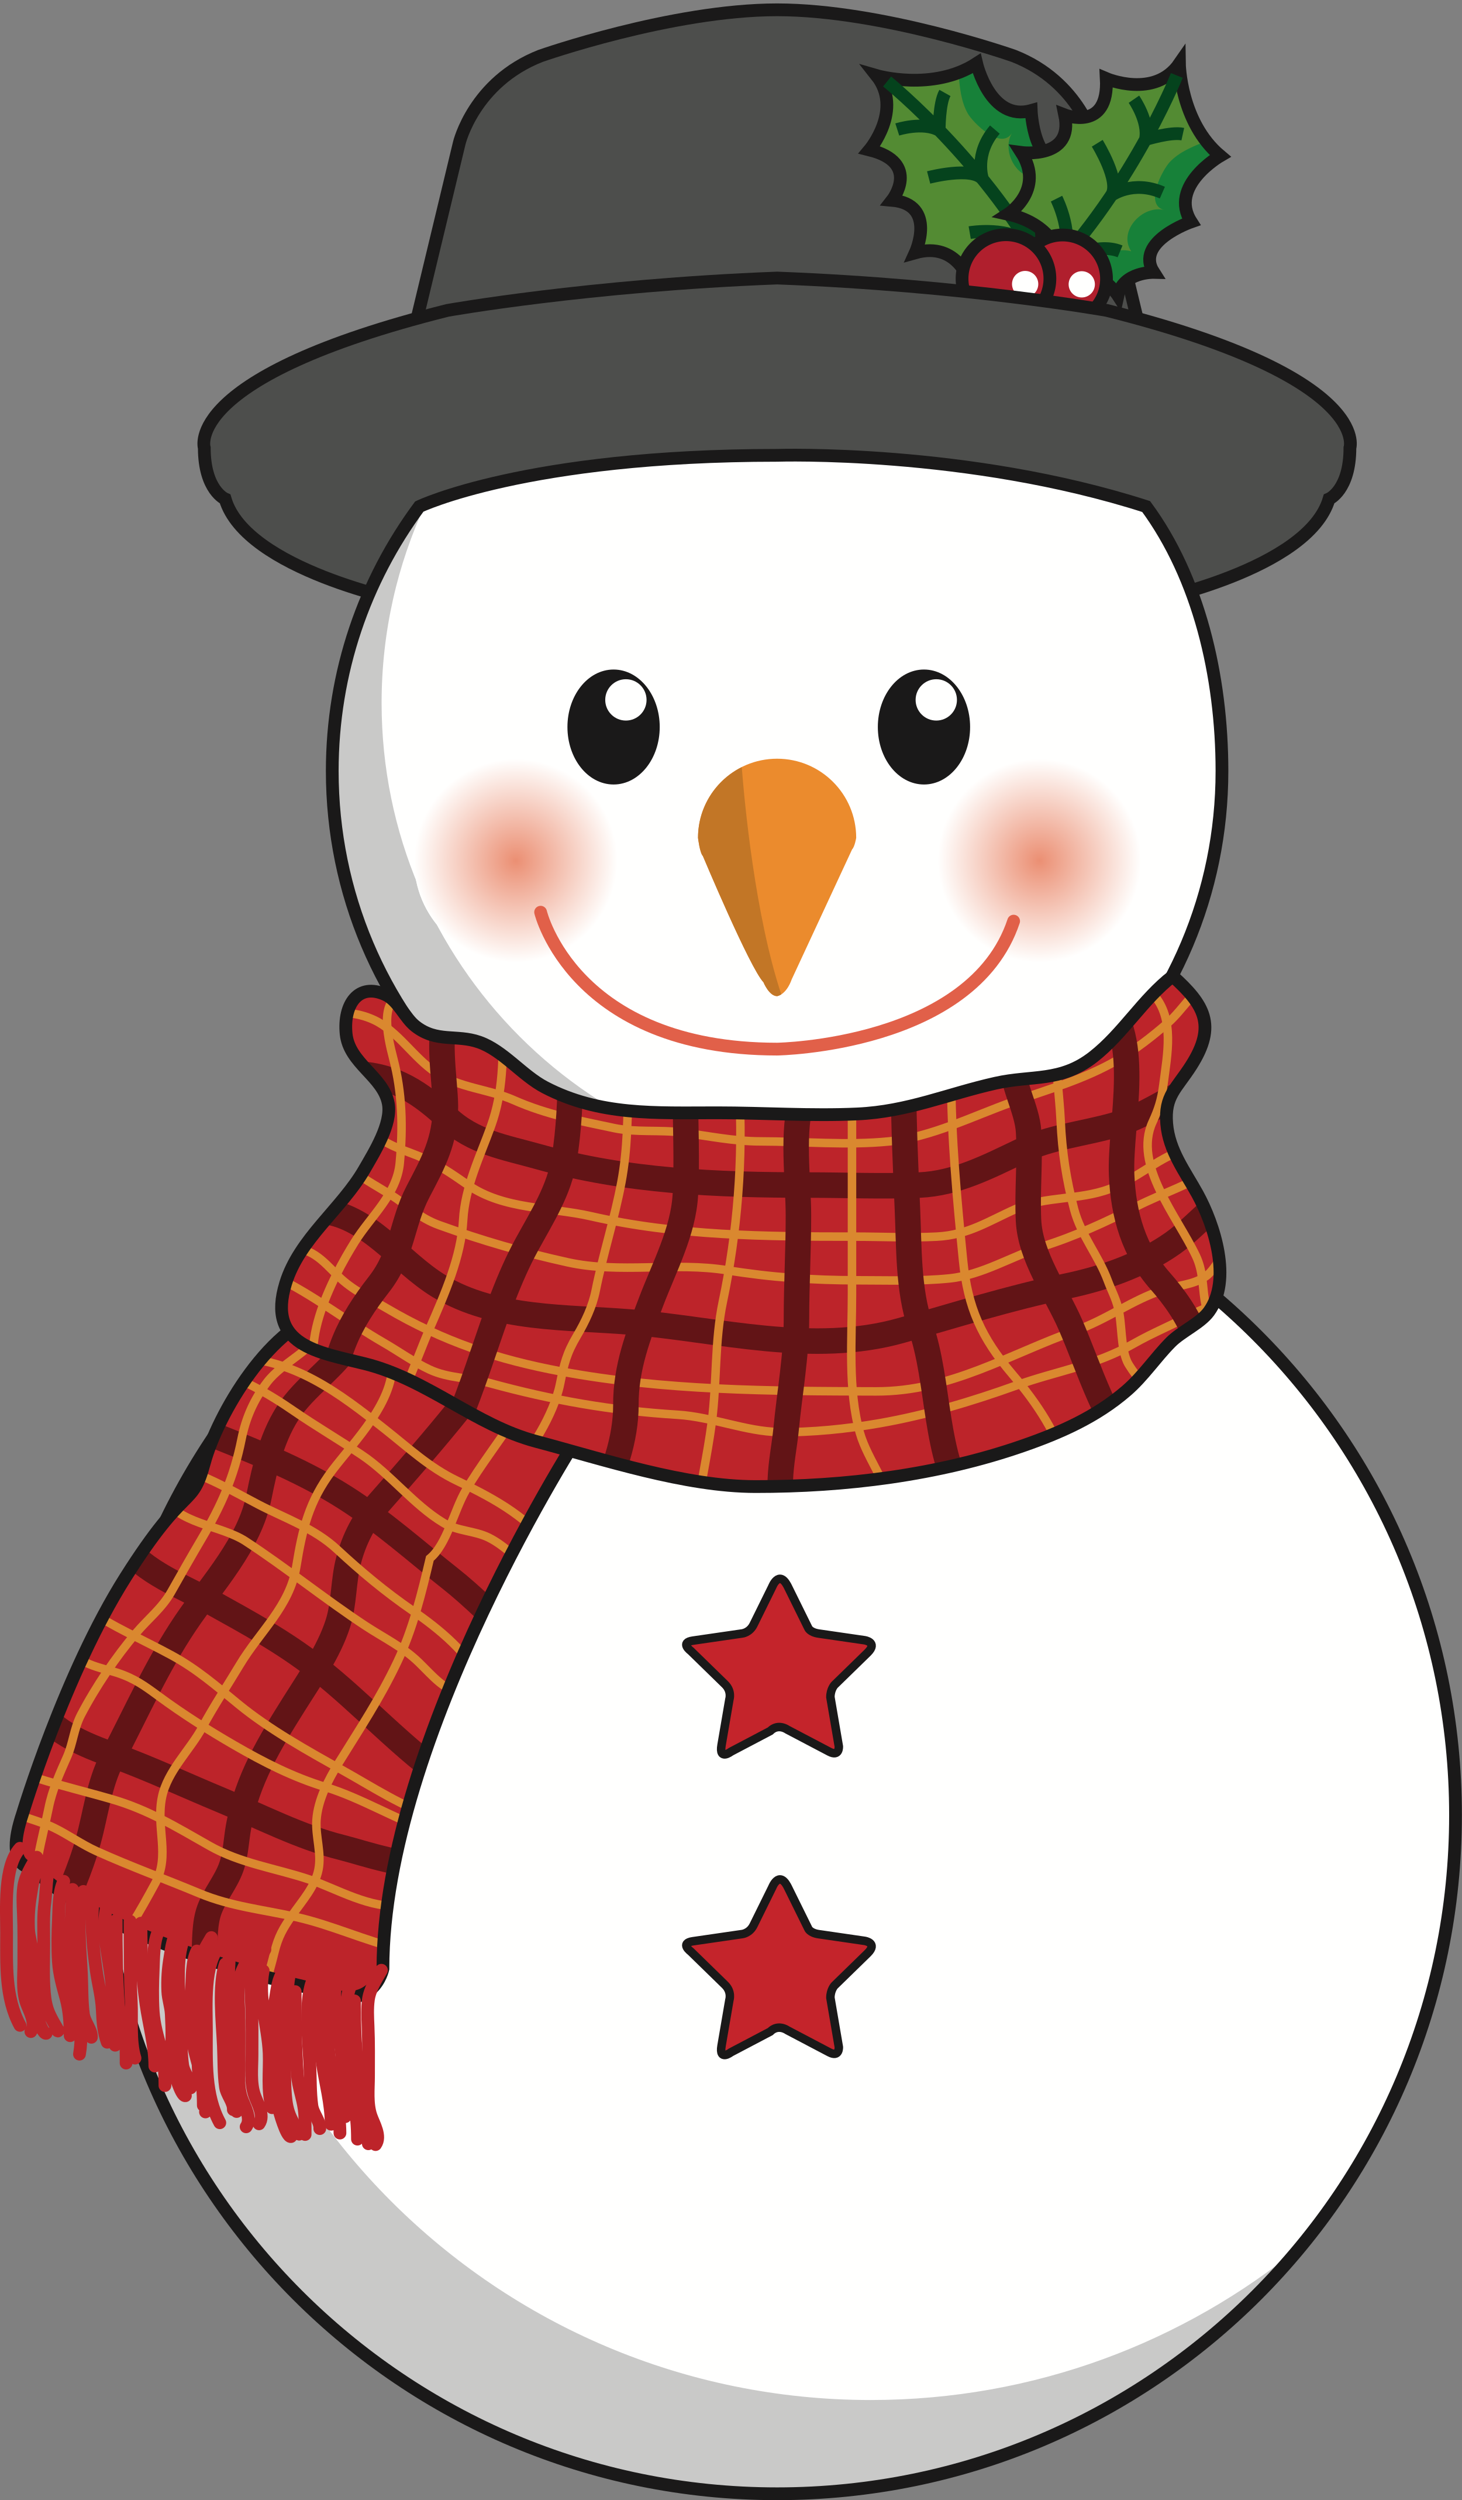 <?xml version="1.0" encoding="UTF-8"?>
<!DOCTYPE svg PUBLIC "-//W3C//DTD SVG 1.1//EN" "http://www.w3.org/Graphics/SVG/1.1/DTD/svg11.dtd">
<svg version="1.1" xmlns="http://www.w3.org/2000/svg" xmlns:xlink="http://www.w3.org/1999/xlink" x="0" y="0" width="172" height="294" viewBox="0, 0, 172, 294">
  <rect x="0" y="0" width="172" height="294" fill="#808080" stroke="none"/>
  <defs>
    <clipPath id="Clip_1">
      <path d="M121.2,28.938 C121.2,28.938 116.961,28.352 114.156,33.356 C114.156,33.356 112.733,28.303 107.678,29.727 C107.678,29.727 110.292,24.032 104.95,23.554 C104.95,23.554 108.42,19.149 102.29,17.628 C102.29,17.628 106.284,12.887 103.113,8.884 C103.113,8.884 109.739,10.811 114.897,7.462 C114.897,7.462 116.492,14.351 121.317,12.995 C121.317,12.995 121.583,20.108 125.718,18.946 C125.718,18.946 124.575,22.366 127.079,23.768 C127.079,23.768 123.53,24.777 121.2,28.938 z"/>
    </clipPath>
    <clipPath id="Clip_2">
      <path d="M124.861,30.629 C124.861,30.629 124.182,26.405 118.577,25.185 C118.577,25.185 122.995,22.347 120.157,17.93 C120.157,17.93 126.366,18.765 125.262,13.516 C125.262,13.516 130.489,15.548 130.151,9.241 C130.151,9.241 135.853,11.675 138.754,7.473 C138.754,7.473 138.847,14.373 143.557,18.326 C143.557,18.326 137.436,21.864 140.142,26.084 C140.142,26.084 133.417,28.416 135.737,32.03 C135.737,32.03 132.133,31.938 131.522,34.74 C131.522,34.74 129.52,31.642 124.861,30.629 z"/>
    </clipPath>
    <radialGradient id="Gradient_1" gradientUnits="userSpaceOnUse" cx="60.685" cy="101.202" r="11.958">
      <stop offset="0" stop-color="#EB8F73"/>
      <stop offset="1" stop-color="#FFFFFE"/>
    </radialGradient>
    <clipPath id="Clip_3">
      <path d="M72.643,101.202 C72.643,107.806 67.289,113.161 60.685,113.161 C54.08,113.161 48.726,107.806 48.726,101.202 C48.726,94.598 54.08,89.244 60.685,89.244 C67.289,89.244 72.643,94.598 72.643,101.202 z"/>
    </clipPath>
    <radialGradient id="Gradient_2" gradientUnits="userSpaceOnUse" cx="122.285" cy="101.202" r="11.958">
      <stop offset="0" stop-color="#EB8F73"/>
      <stop offset="1" stop-color="#FFFFFE"/>
    </radialGradient>
    <clipPath id="Clip_4">
      <path d="M134.243,101.202 C134.243,107.806 128.889,113.161 122.284,113.161 C115.68,113.161 110.327,107.806 110.327,101.202 C110.327,94.598 115.68,89.244 122.284,89.244 C128.889,89.244 134.243,94.598 134.243,101.202 z"/>
    </clipPath>
    <clipPath id="Clip_5">
      <path d="M2.645,213.301 C2.645,213.301 7.578,196.84 14.775,185.465 C21.973,174.09 22.548,177.568 24.047,172.016 C25.546,166.463 31.848,155.399 39.154,154.088 L68.501,168.169 C68.501,168.169 45.051,204.219 45.051,231.52 C45.051,231.52 43.931,237.033 37.351,233.969 C37.351,233.969 13.026,228.895 3.751,219.619 C3.751,219.619 0.448,219.819 2.645,213.301 z"/>
    </clipPath>
    <clipPath id="Clip_6">
      <path d="M64.126,127.871 C61.444,126.477 59.203,123.538 56.37,122.547 C53.714,121.618 51.391,122.633 48.892,120.691 C47.593,119.681 46.874,117.663 45.334,116.963 C42.142,115.513 40.377,118.131 40.72,121.569 C41.066,125.051 45.084,126.57 45.681,129.758 C46.129,132.156 44.035,135.493 42.862,137.527 C40.197,142.145 35.214,145.672 33.605,150.91 C31.359,158.229 37.411,159.002 42.867,160.35 C50.263,162.178 55.885,167.588 63.067,169.496 C71.076,171.624 80.573,174.801 88.872,174.811 C99.427,174.823 110.375,173.479 120.368,170 C124.697,168.494 128.933,166.648 132.543,163.528 C134.5,161.836 135.922,159.668 137.729,157.84 C138.965,156.588 141.227,155.602 142.216,154.248 C144.962,150.493 142.85,143.997 140.879,140.412 C139.395,137.713 137.525,135.327 137.26,132.138 C136.988,128.853 138.39,128.049 140.134,125.315 C143.174,120.55 141.667,118.124 137.96,114.782 C134.43,117.52 132.138,121.534 128.625,124.281 C124.782,127.287 121.45,126.41 117.134,127.375 C111.508,128.634 106.819,130.722 100.866,130.992 C95.379,131.242 89.887,130.858 84.399,130.858 C77.04,130.858 70.56,131.214 64.126,127.871 z"/>
    </clipPath>
  </defs>
  <g id="Layer_1">
    <path d="M171.237,213.438 C171.237,257.517 135.504,293.25 91.424,293.25 C47.344,293.25 11.611,257.517 11.611,213.438 C11.611,169.358 47.344,133.624 91.424,133.624 C135.504,133.624 171.237,169.358 171.237,213.438" fill="#FFFFFE"/>
    <path d="M22.636,202.412 C22.636,183.18 29.44,165.537 40.77,151.758 C22.966,166.396 11.611,188.59 11.611,213.438 C11.611,257.517 47.344,293.25 91.424,293.25 C116.272,293.25 138.466,281.895 153.104,264.092 C139.325,275.422 121.682,282.225 102.449,282.225 C58.37,282.225 22.636,246.492 22.636,202.412" fill="#C9C9C8"/>
    <path d="M171.237,213.438 C171.237,257.517 135.504,293.25 91.424,293.25 C47.344,293.25 11.611,257.517 11.611,213.438 C11.611,169.358 47.344,133.624 91.424,133.624 C135.504,133.624 171.237,169.358 171.237,213.438 z" fill-opacity="0" stroke="#1A1919" stroke-width="1.5"/>
    <path d="M128.814,16.812 C128.814,16.812 127.108,9.647 119.26,6.576 C119.26,6.576 103.849,1.153 91.424,1.153 C78.999,1.153 63.588,6.576 63.588,6.576 C55.741,9.647 54.034,16.812 54.034,16.812 L46.383,48.604 L91.424,44.054 L136.465,48.604 L128.814,16.812" fill="#4D4E4C"/>
    <path d="M128.814,16.812 C128.814,16.812 127.108,9.647 119.26,6.576 C119.26,6.576 103.849,1.153 91.424,1.153 C78.999,1.153 63.588,6.576 63.588,6.576 C55.741,9.647 54.034,16.812 54.034,16.812 L46.383,48.604 L91.424,44.054 L136.465,48.604 L128.814,16.812 z" fill-opacity="0" stroke="#1A1919" stroke-width="1.5"/>
    <path d="M121.2,28.938 C121.2,28.938 116.961,28.352 114.156,33.356 C114.156,33.356 112.733,28.303 107.678,29.727 C107.678,29.727 110.292,24.032 104.95,23.554 C104.95,23.554 108.42,19.149 102.29,17.628 C102.29,17.628 106.284,12.887 103.113,8.884 C103.113,8.884 109.739,10.811 114.897,7.462 C114.897,7.462 116.492,14.351 121.317,12.995 C121.317,12.995 121.583,20.108 125.718,18.946 C125.718,18.946 124.575,22.366 127.079,23.768 C127.079,23.768 123.53,24.777 121.2,28.938" fill="#178139"/>
    <g clip-path="url(#Clip_1)">
      <path d="M119.069,15.618 C117.717,17.831 119.813,21.58 122.567,20.756 C120.499,24.192 125.12,26.318 125.287,29.284 C125.495,32.962 122.391,35.708 118.882,35.852 C108.387,36.277 101.147,27.011 98.51,17.526 C96.851,11.564 97.108,4.543 104.141,2.414 C106.605,1.667 109.788,1.886 111.456,4.096 C113.373,6.635 112.212,10.495 113.872,13.374 C114.45,14.375 117.755,17.765 119.069,15.618" fill="#538B33"/>
    </g>
    <path d="M121.2,28.938 C121.2,28.938 116.961,28.352 114.156,33.356 C114.156,33.356 112.733,28.303 107.678,29.727 C107.678,29.727 110.292,24.032 104.95,23.554 C104.95,23.554 108.42,19.149 102.29,17.628 C102.29,17.628 106.284,12.887 103.113,8.884 C103.113,8.884 109.739,10.811 114.897,7.462 C114.897,7.462 116.492,14.351 121.317,12.995 C121.317,12.995 121.583,20.108 125.718,18.946 C125.718,18.946 124.575,22.366 127.079,23.768 C127.079,23.768 123.53,24.777 121.2,28.938 z" fill-opacity="0" stroke="#1A1919" stroke-width="1.5"/>
    <path d="M104.366,9.584 C104.366,9.584 117.385,20.052 124.225,34.491 M105.561,15.228 C105.561,15.228 108.593,14.258 110.492,15.32 C110.492,15.32 110.475,12.165 111.17,10.929 M109.252,20.869 C109.252,20.869 114.377,19.53 115.594,21.067 C115.594,21.067 114.563,18.138 117.043,15.238 M114.083,27.354 C114.083,27.354 119.021,26.504 121.2,28.938 C121.2,28.938 120.305,24.308 122.196,22.015" fill-opacity="0" stroke="#05431D" stroke-width="1.5"/>
    <path d="M124.861,30.629 C124.861,30.629 124.182,26.405 118.577,25.185 C118.577,25.185 122.995,22.347 120.157,17.93 C120.157,17.93 126.366,18.765 125.262,13.516 C125.262,13.516 130.489,15.548 130.151,9.241 C130.151,9.241 135.853,11.675 138.754,7.473 C138.754,7.473 138.847,14.373 143.557,18.326 C143.557,18.326 137.436,21.864 140.142,26.084 C140.142,26.084 133.417,28.416 135.737,32.03 C135.737,32.03 132.133,31.938 131.522,34.74 C131.522,34.74 129.52,31.642 124.861,30.629" fill="#178139"/>
    <g clip-path="url(#Clip_2)">
      <path d="M136.977,24.699 C134.465,24.053 131.493,27.154 133.084,29.546 C129.196,28.572 128.512,33.613 125.724,34.64 C122.267,35.913 118.734,33.748 117.572,30.434 C114.098,20.522 120.843,10.889 129.145,5.595 C134.362,2.267 141.151,0.46 145.243,6.565 C146.677,8.703 147.397,11.809 145.772,14.052 C143.903,16.626 139.872,16.645 137.603,19.073 C136.815,19.916 134.54,24.071 136.977,24.699" fill="#538B33"/>
    </g>
    <path d="M124.861,30.629 C124.861,30.629 124.182,26.405 118.577,25.185 C118.577,25.185 122.995,22.347 120.157,17.93 C120.157,17.93 126.366,18.765 125.262,13.516 C125.262,13.516 130.489,15.548 130.151,9.241 C130.151,9.241 135.853,11.675 138.754,7.473 C138.754,7.473 138.847,14.373 143.557,18.326 C143.557,18.326 137.436,21.864 140.142,26.084 C140.142,26.084 133.417,28.416 135.737,32.03 C135.737,32.03 132.133,31.938 131.522,34.74 C131.522,34.74 129.52,31.642 124.861,30.629 z" fill-opacity="0" stroke="#1A1919" stroke-width="1.5"/>
    <path d="M138.45,8.874 C138.45,8.874 132.245,24.385 120.434,35.145 M133.403,11.668 C133.403,11.668 135.217,14.284 134.756,16.409 C134.756,16.409 137.768,15.472 139.153,15.775 M129.086,16.847 C129.086,16.847 131.864,21.356 130.75,22.968 C130.75,22.968 133.25,21.125 136.749,22.652 M124.295,23.361 C124.295,23.361 126.553,27.835 124.861,30.629 C124.861,30.629 129.026,28.421 131.772,29.56" fill-opacity="0" stroke="#05431D" stroke-width="1.5"/>
    <path d="M121.368,29.137 C119.344,31.151 119.334,34.423 121.346,36.445 C123.36,38.469 126.631,38.477 128.655,36.465 C130.678,34.452 130.686,31.181 128.673,29.157 C126.662,27.134 123.389,27.125 121.368,29.137" fill="#B01F2D"/>
    <path d="M121.368,29.137 C119.344,31.151 119.334,34.423 121.346,36.445 C123.36,38.469 126.631,38.477 128.655,36.465 C130.678,34.452 130.686,31.181 128.673,29.157 C126.662,27.134 123.389,27.125 121.368,29.137 z" fill-opacity="0" stroke="#1A1919" stroke-width="1.5"/>
    <path d="M128.159,34.696 C127.463,35.189 126.5,35.025 126.006,34.329 C125.513,33.634 125.677,32.67 126.374,32.177 C127.069,31.683 128.033,31.847 128.526,32.544 C129.019,33.239 128.856,34.202 128.159,34.696" fill="#FFFFFE"/>
    <path d="M114.706,29.105 C112.682,31.118 112.674,34.39 114.686,36.412 C116.698,38.437 119.971,38.445 121.994,36.432 C124.018,34.419 124.026,31.148 122.013,29.124 C120,27.101 116.729,27.092 114.706,29.105" fill="#B01F2D"/>
    <path d="M114.706,29.105 C112.682,31.118 112.674,34.39 114.686,36.412 C116.698,38.437 119.971,38.445 121.994,36.432 C124.018,34.419 124.026,31.148 122.013,29.124 C120,27.101 116.729,27.092 114.706,29.105 z" fill-opacity="0" stroke="#1A1919" stroke-width="1.5"/>
    <path d="M121.499,34.663 C120.802,35.156 119.839,34.992 119.346,34.297 C118.852,33.601 119.016,32.637 119.713,32.144 C120.408,31.651 121.372,31.815 121.866,32.51 C122.359,33.206 122.195,34.17 121.499,34.663" fill="#FFFFFE"/>
    <path d="M130.214,36.503 C130.214,36.503 113.651,33.543 91.424,32.695 C69.198,33.543 52.634,36.503 52.634,36.503 C21.367,44.336 24.035,52.67 24.035,52.67 C24.035,57.643 26.489,58.677 26.489,58.677 C28.943,67.018 47.814,70.756 47.814,70.756 C66.502,75.154 91.424,72.644 91.424,72.644 C91.424,72.644 116.346,75.154 135.035,70.756 C135.035,70.756 153.905,67.018 156.36,58.677 C156.36,58.677 158.814,57.643 158.814,52.67 C158.814,52.67 161.481,44.336 130.214,36.503" fill="#4D4E4C"/>
    <path d="M130.214,36.503 C130.214,36.503 113.651,33.543 91.424,32.695 C69.198,33.543 52.634,36.503 52.634,36.503 C21.367,44.336 24.035,52.67 24.035,52.67 C24.035,57.643 26.489,58.677 26.489,58.677 C28.943,67.018 47.814,70.756 47.814,70.756 C66.502,75.154 91.424,72.644 91.424,72.644 C91.424,72.644 116.346,75.154 135.035,70.756 C135.035,70.756 153.905,67.018 156.36,58.677 C156.36,58.677 158.814,57.643 158.814,52.67 C158.814,52.67 161.481,44.336 130.214,36.503 z" fill-opacity="0" stroke="#1A1919" stroke-width="1.5"/>
    <path d="M134.842,59.566 C141.002,67.93 143.76,79.423 143.76,90.669 C143.76,119.573 120.329,143.006 91.424,143.006 C62.52,143.006 39.088,119.573 39.088,90.669 C39.088,79.021 42.893,68.262 49.328,59.567 C49.328,59.567 61.848,53.544 91.424,53.544 C91.424,53.544 113.859,52.813 134.842,59.566" fill="#FFFFFE"/>
    <path d="M44.894,82.667 C44.894,74.298 46.751,66.364 50.069,59.249 C49.578,59.448 49.328,59.567 49.328,59.567 C42.893,68.262 39.088,79.021 39.088,90.669 C39.088,119.573 62.52,143.006 91.424,143.006 C101.884,143.006 111.62,139.925 119.795,134.638 C113.749,136.9 107.206,138.143 100.37,138.143 C69.731,138.143 44.894,113.305 44.894,82.667" fill="#C9C9C8"/>
    <path d="M100.247,99.882 L93.147,115.156 C92.482,117.023 91.426,117.139 91.426,117.139 C90.481,117.139 89.819,115.506 89.819,115.506 C88.211,113.82 82.691,100.661 82.691,100.661 C82.326,100.296 82.119,98.524 82.119,98.524 C82.119,93.385 86.286,89.219 91.424,89.219 C96.563,89.219 100.729,93.385 100.729,98.524 C100.729,98.524 100.563,99.565 100.247,99.882" fill="#EB8B2D"/>
    <g clip-path="url(#Clip_3)">
      <path d="M72.643,101.202 C72.643,107.806 67.289,113.161 60.685,113.161 C54.08,113.161 48.726,107.806 48.726,101.202 C48.726,94.598 54.08,89.244 60.685,89.244 C67.289,89.244 72.643,94.598 72.643,101.202" fill="#FFFFFE"/>
      <path d="M72.643,101.202 C72.643,107.806 67.289,113.161 60.685,113.161 C54.08,113.161 48.726,107.806 48.726,101.202 C48.726,94.598 54.08,89.244 60.685,89.244 C67.289,89.244 72.643,94.598 72.643,101.202 z" fill="url(#Gradient_1)"/>
    </g>
    <g clip-path="url(#Clip_4)">
      <path d="M134.243,101.202 C134.243,107.806 128.889,113.161 122.284,113.161 C115.68,113.161 110.327,107.806 110.327,101.202 C110.327,94.598 115.68,89.244 122.284,89.244 C128.889,89.244 134.243,94.598 134.243,101.202" fill="#FFFFFE"/>
      <path d="M134.243,101.202 C134.243,107.806 128.889,113.161 122.284,113.161 C115.68,113.161 110.327,107.806 110.327,101.202 C110.327,94.598 115.68,89.244 122.284,89.244 C128.889,89.244 134.243,94.598 134.243,101.202 z" fill="url(#Gradient_2)"/>
    </g>
    <path d="M63.601,107.269 C63.601,107.269 67.448,123.369 91.424,123.369 C91.424,123.369 114.351,123.019 119.25,108.319" fill-opacity="0" stroke="#E16049" stroke-width="1.5" stroke-linecap="round" stroke-linejoin="round"/>
    <path d="M77.057,85.491 C77.057,88.917 74.877,91.694 72.186,91.694 C69.496,91.694 67.315,88.917 67.315,85.491 C67.315,82.066 69.496,79.289 72.186,79.289 C74.877,79.289 77.057,82.066 77.057,85.491" fill="#1A1919"/>
    <path d="M77.057,85.491 C77.057,88.917 74.877,91.694 72.186,91.694 C69.496,91.694 67.315,88.917 67.315,85.491 C67.315,82.066 69.496,79.289 72.186,79.289 C74.877,79.289 77.057,82.066 77.057,85.491 z" fill-opacity="0" stroke="#1A1919" stroke-width="1.115"/>
    <path d="M76.065,82.303 C76.065,83.645 74.977,84.733 73.634,84.733 C72.292,84.733 71.204,83.645 71.204,82.303 C71.204,80.96 72.292,79.872 73.634,79.872 C74.977,79.872 76.065,80.96 76.065,82.303" fill="#FFFFFE"/>
    <path d="M113.573,85.491 C113.573,88.917 111.393,91.694 108.703,91.694 C106.012,91.694 103.832,88.917 103.832,85.491 C103.832,82.066 106.012,79.289 108.703,79.289 C111.393,79.289 113.573,82.066 113.573,85.491" fill="#1A1919"/>
    <path d="M113.573,85.491 C113.573,88.917 111.393,91.694 108.703,91.694 C106.012,91.694 103.832,88.917 103.832,85.491 C103.832,82.066 106.012,79.289 108.703,79.289 C111.393,79.289 113.573,82.066 113.573,85.491 z" fill-opacity="0" stroke="#1A1919" stroke-width="1.115"/>
    <path d="M112.582,82.303 C112.582,83.645 111.493,84.733 110.151,84.733 C108.808,84.733 107.719,83.645 107.719,82.303 C107.719,80.96 108.808,79.872 110.151,79.872 C111.493,79.872 112.582,80.96 112.582,82.303" fill="#FFFFFE"/>
    <path d="M82.119,98.524 C82.119,98.524 82.326,100.296 82.691,100.661 C82.691,100.661 88.211,113.82 89.819,115.506 C89.819,115.506 90.481,117.139 91.426,117.139 C91.426,117.139 91.629,117.117 91.915,116.933 C88.823,107.601 87.595,94.444 87.266,90.209 C84.217,91.737 82.119,94.882 82.119,98.524" fill="#C27626"/>
    <path d="M87.301,192.086 C87.301,192.086 88.177,192.008 88.651,191.049 L90.856,186.58 C90.856,186.58 91.623,184.625 92.604,186.41 C92.633,186.463 92.663,186.52 92.692,186.58 C93.715,188.652 95.072,191.401 95.072,191.401 C95.072,191.401 95.239,191.94 96.332,192.098 L101.721,192.881 C101.721,192.881 103.301,193.111 102.09,194.322 L98.176,198.137 C98.176,198.137 97.694,198.658 97.694,199.572 L98.686,205.361 C98.686,205.361 98.772,206.623 97.571,205.991 L92.626,203.392 C92.626,203.392 91.557,202.61 90.612,203.555 L85.994,205.984 C85.994,205.984 84.565,207.092 84.887,205.215 L85.809,199.842 C85.809,199.842 86.129,198.876 85.285,198.053 L81.268,194.137 C81.268,194.137 79.929,193.157 81.509,192.928 L87.301,192.086" fill="#C4242B"/>
    <path d="M87.301,192.086 C87.301,192.086 88.177,192.008 88.651,191.049 L90.856,186.58 C90.856,186.58 91.623,184.625 92.604,186.41 C92.633,186.463 92.663,186.52 92.692,186.58 C93.715,188.652 95.072,191.401 95.072,191.401 C95.072,191.401 95.239,191.94 96.332,192.098 L101.721,192.881 C101.721,192.881 103.301,193.111 102.09,194.322 L98.176,198.137 C98.176,198.137 97.694,198.658 97.694,199.572 L98.686,205.361 C98.686,205.361 98.772,206.623 97.571,205.991 L92.626,203.392 C92.626,203.392 91.557,202.61 90.612,203.555 L85.994,205.984 C85.994,205.984 84.565,207.092 84.887,205.215 L85.809,199.842 C85.809,199.842 86.129,198.876 85.285,198.053 L81.268,194.137 C81.268,194.137 79.929,193.157 81.509,192.928 L87.301,192.086 z" fill-opacity="0" stroke="#1A1919" stroke-width="1"/>
    <path d="M87.301,227.436 C87.301,227.436 88.177,227.358 88.651,226.399 L90.856,221.93 C90.856,221.93 91.623,219.975 92.604,221.76 C92.633,221.814 92.663,221.869 92.692,221.93 C93.715,224.002 95.072,226.751 95.072,226.751 C95.072,226.751 95.239,227.289 96.332,227.448 L101.721,228.232 C101.721,228.232 103.301,228.461 102.09,229.672 L98.176,233.487 C98.176,233.487 97.694,234.008 97.694,234.922 L98.686,240.712 C98.686,240.712 98.772,241.973 97.571,241.342 L92.626,238.742 C92.626,238.742 91.557,237.96 90.612,238.905 L85.994,241.334 C85.994,241.334 84.565,242.442 84.887,240.565 L85.809,235.192 C85.809,235.192 86.129,234.227 85.285,233.403 L81.268,229.486 C81.268,229.486 79.929,228.508 81.509,228.278 L87.301,227.436" fill="#C4242B"/>
    <path d="M87.301,227.436 C87.301,227.436 88.177,227.358 88.651,226.399 L90.856,221.93 C90.856,221.93 91.623,219.975 92.604,221.76 C92.633,221.814 92.663,221.869 92.692,221.93 C93.715,224.002 95.072,226.751 95.072,226.751 C95.072,226.751 95.239,227.289 96.332,227.448 L101.721,228.232 C101.721,228.232 103.301,228.461 102.09,229.672 L98.176,233.487 C98.176,233.487 97.694,234.008 97.694,234.922 L98.686,240.712 C98.686,240.712 98.772,241.973 97.571,241.342 L92.626,238.742 C92.626,238.742 91.557,237.96 90.612,238.905 L85.994,241.334 C85.994,241.334 84.565,242.442 84.887,240.565 L85.809,235.192 C85.809,235.192 86.129,234.227 85.285,233.403 L81.268,229.486 C81.268,229.486 79.929,228.508 81.509,228.278 L87.301,227.436 z" fill-opacity="0" stroke="#1A1919" stroke-width="1"/>
    <path d="M2.645,213.301 C2.645,213.301 7.578,196.84 14.775,185.465 C21.973,174.09 22.548,177.568 24.047,172.016 C25.546,166.463 31.848,155.399 39.154,154.088 L68.501,168.169 C68.501,168.169 45.051,204.219 45.051,231.52 C45.051,231.52 43.931,237.033 37.351,233.969 C37.351,233.969 13.026,228.895 3.751,219.619 C3.751,219.619 0.448,219.819 2.645,213.301" fill="#BD242A"/>
    <g clip-path="url(#Clip_5)">
      <path d="M6.667,226.153 C7.987,223 9.437,219.893 10.401,216.403 C11.287,213.197 11.664,209.717 13.201,206.793 C16.026,201.418 18.442,195.885 21.835,190.85 C25.011,186.133 29.371,181.563 30.48,175.932 C31.161,172.477 32.096,168.616 34.183,165.66 C36.385,162.54 40.366,160.116 41.901,156.619 M22.768,235.252 C24.821,232.719 23.477,227.736 24.629,224.584 C25.281,222.803 26.575,221.342 27.207,219.556 C27.75,218.018 27.779,216.373 28.076,214.754 C29.074,209.312 31.694,204.985 34.673,200.252 C36.489,197.367 38.701,194.194 39.753,190.914 C40.512,188.553 40.378,185.849 41.019,183.453 C41.685,180.96 42.822,178.733 44.58,176.737 C47.866,173.01 51.109,169.305 54.227,165.418 C54.944,164.526 55.747,163.779 56.368,162.919 M22.768,167.819 C28.747,170.206 35.148,172.623 40.67,176.155 C45.143,179.015 49.02,182.509 53.173,185.787 C54.729,187.016 60.146,191.723 60.101,193.252 M14.601,181.586 C16.797,184.842 21.678,186.637 25.016,188.492 C29.219,190.827 33.406,193.102 37.252,196.115 C42.693,200.377 47.441,205.728 53.101,209.586 M4.101,199.785 C5.28,203.457 10.151,205.248 13.382,206.425 C17.646,207.979 21.813,209.931 26.011,211.674 C30.665,213.607 35.294,216.028 40.213,217.252 C42.762,217.887 48.53,219.932 50.768,218.919" fill-opacity="0" stroke="#621416" stroke-width="3"/>
      <path d="M46.101,159.886 C46.626,164.623 41.613,169.565 39.095,172.901 C36.339,176.55 35.576,179.797 34.861,184.217 C34.104,188.891 30.568,191.832 28.187,195.813 C26.745,198.221 25.15,200.625 23.804,203.121 C22.367,205.787 19.698,208.244 19.063,211.315 C18.308,214.966 20.057,218.151 18.27,221.447 C16.665,224.406 14.268,228.721 11.849,231.209 C11.771,230.993 11.851,230.803 11.801,230.586 M60.567,166.653 C58.699,169.569 56.499,172.334 54.786,175.274 C53.414,177.63 52.558,181.645 50.574,183.259 C49.62,187.311 48.577,191.579 46.755,195.41 C44.658,199.823 42.294,203.34 39.847,207.305 C38.613,209.305 37.396,211.682 37.234,214.014 C37.1,215.947 37.855,217.914 37.467,219.853 C37.065,221.863 35.568,223.498 34.376,225.213 C33.307,226.752 32.739,227.713 32.283,229.581 C31.327,233.496 29.802,237.567 29.301,241.553 M4.101,223.819 C3.726,220.322 5.037,216.035 5.723,212.608 C6.153,210.451 7.025,208.551 7.885,206.605 C8.59,205.011 8.695,203.254 9.527,201.658 C11.229,198.396 13.634,194.819 16.014,192.028 C17.468,190.321 19.074,189.089 20.15,187.18 C21.294,185.147 22.506,183.015 23.701,180.989 C26.019,177.063 27.52,173.733 28.419,169.219 C28.902,166.789 29.846,164.587 31.449,162.504 C33.194,160.238 36.61,158.893 37.935,156.386 M27.201,159.653 C34.487,159.653 39.89,163.806 45.336,168.111 C48.083,170.283 50.528,172.573 53.734,174.113 C58.879,176.586 61.9,178.383 65.701,182.752 M24.634,161.053 C28.144,161.865 31.612,163.893 34.543,165.912 C37.064,167.651 39.916,169.324 42.549,171.085 C45.922,173.341 48.69,176.988 52.168,179.075 C53.818,180.066 55.857,179.994 57.516,180.822 C59.402,181.764 61.351,183.692 62.667,185.319 M20.667,172.486 C24.206,173.483 27.231,175.264 30.409,176.925 C33.425,178.5 36.953,179.69 39.631,182.176 C42.495,184.832 45.298,187.168 48.55,189.414 C51.534,191.475 55.376,194.53 56.601,197.919 M19.034,175.752 C20.761,179.225 25.942,179.309 28.892,181.236 C33.71,184.385 38.184,188.024 42.992,191.186 C45.145,192.602 47.396,193.676 49.234,195.452 C50.943,197.103 52.25,198.834 54.734,199.319 M9.935,189.053 C13.174,191.262 16.839,192.827 20.219,194.672 C23.185,196.289 25.405,198.236 28.083,200.428 C31.685,203.376 36.217,205.902 40.333,208.193 C43.585,210.002 47.866,212.77 51.001,213.553 M8.301,193.486 C8.565,195.626 12.092,196.151 13.767,196.701 C15.874,197.395 17.018,198.248 18.737,199.512 C21.517,201.557 24.498,203.452 27.552,205.217 C31.137,207.289 34.479,208.979 38.31,210.154 C42.477,211.434 46.515,213.916 50.768,215.419 M1.067,207.953 C4.949,209.465 9.171,210.425 13.088,211.555 C17.403,212.799 20.71,214.828 24.651,217.064 C28.301,219.135 32.439,219.695 36.36,221.006 C39.508,222.06 43.708,224.574 47.268,224.053 M0.601,212.619 C2.407,213.705 4.562,214.067 6.382,214.953 C8.01,215.744 9.62,216.904 11.393,217.701 C15.407,219.505 19.415,220.96 23.479,222.652 C27.219,224.209 31.056,224.567 34.913,225.446 C39.084,226.399 42.87,228.189 47.034,229.186" fill-opacity="0" stroke="#DA882F" stroke-width="1"/>
    </g>
    <g>
      <path d="M2.645,213.301 C2.645,213.301 7.578,196.84 14.775,185.465 C21.973,174.09 22.548,177.568 24.047,172.016 C25.546,166.463 31.848,155.399 39.154,154.088 L68.501,168.169 C68.501,168.169 45.051,204.219 45.051,231.52 C45.051,231.52 43.931,237.033 37.351,233.969 C37.351,233.969 13.026,228.895 3.751,219.619 C3.751,219.619 0.448,219.819 2.645,213.301 z" fill-opacity="0" stroke="#1A1919" stroke-width="1.5"/>
      <path d="M2.351,217.344 C0.415,219.477 0.775,224.455 0.776,227.303 C0.777,230.971 0.582,234.916 2.351,238.169 M25.859,228.794 C23.923,230.927 24.284,235.905 24.284,238.752 C24.285,242.42 24.09,246.365 25.859,249.619 M3.631,238.898 C4.325,237.91 3.421,236.467 3.096,235.519 C2.596,234.059 2.803,232.35 2.803,230.807 C2.803,228.858 2.835,226.899 2.749,224.955 C2.704,223.945 2.647,222.856 2.787,221.858 C2.959,220.613 3.698,219.473 4.321,218.397 M24.174,248.348 C24.868,247.36 23.963,245.918 23.639,244.969 C23.139,243.509 23.346,241.801 23.346,240.256 C23.346,238.307 23.378,236.348 23.292,234.406 C23.247,233.396 23.19,232.306 23.329,231.307 C23.502,230.065 24.24,228.923 24.864,227.846 M28.957,250.098 C29.651,249.11 28.747,247.668 28.422,246.719 C27.922,245.259 28.129,243.551 28.129,242.006 C28.129,240.057 28.162,238.098 28.075,236.156 C28.03,235.146 27.973,234.056 28.112,233.057 C28.286,231.815 29.024,230.673 29.648,229.596 M44.183,252.187 C44.876,251.199 43.973,249.756 43.648,248.808 C43.148,247.348 43.354,245.639 43.354,244.096 C43.354,242.147 43.387,240.188 43.301,238.244 C43.256,237.235 43.199,236.145 43.338,235.147 C43.512,233.903 44.25,232.762 44.873,231.686 M30.477,249.746 C31.17,248.758 30.266,247.317 29.941,246.367 C29.441,244.907 29.648,243.199 29.648,241.654 C29.648,239.705 29.681,237.746 29.595,235.805 C29.549,234.794 29.492,233.704 29.632,232.705 C29.805,231.463 30.543,230.32 31.167,229.244 M4.874,219.432 C3.935,220.059 3.79,221.807 3.615,222.813 C3.383,224.151 3.296,225.437 3.355,226.813 C3.395,227.744 3.715,228.578 3.766,229.512 C3.813,230.385 3.84,231.25 3.838,232.129 C3.836,233.274 3.756,234.576 3.959,235.698 C4.032,236.094 4.9,239.177 5.426,239.106 M33.676,231.574 C32.737,232.201 32.591,233.949 32.417,234.955 C32.186,236.293 32.098,237.579 32.157,238.955 C32.197,239.887 32.517,240.722 32.567,241.654 C32.614,242.528 32.642,243.393 32.64,244.272 C32.638,245.417 32.558,246.719 32.761,247.842 C32.833,248.236 33.702,251.32 34.228,251.248 M21.258,226.77 C20.319,227.397 20.174,229.145 20,230.151 C19.768,231.488 19.681,232.774 19.74,234.151 C19.78,235.081 20.1,235.916 20.15,236.85 C20.197,237.722 20.225,238.588 20.223,239.467 C20.221,240.611 20.141,241.914 20.344,243.036 C20.417,243.432 21.285,246.515 21.811,246.443 M5.84,219.708 C5.503,219.822 5.386,222.946 5.29,223.637 C5.062,225.25 5.149,226.903 5.149,228.537 C5.149,230.458 5.05,232.423 5.219,234.33 C5.3,235.25 5.439,236.057 5.839,236.916 C6.076,237.427 6.366,237.942 6.657,238.422 C6.81,238.674 6.722,238.975 6.875,238.76 M34.218,231.843 C33.881,231.957 33.764,235.081 33.667,235.772 C33.44,237.385 33.527,239.037 33.527,240.672 C33.527,242.593 33.428,244.558 33.596,246.465 C33.678,247.385 33.816,248.193 34.217,249.051 C34.454,249.562 34.743,250.076 35.035,250.557 C35.187,250.809 35.1,251.11 35.253,250.895 M7.497,221.227 C6.906,222.43 6.937,224.341 6.874,225.719 C6.799,227.332 6.762,229.057 6.87,230.67 C6.974,232.207 7.375,233.557 7.774,235.018 C8.157,236.421 8.251,237.918 8.256,239.381 M18.647,227.092 C18.057,228.295 18.087,230.207 18.024,231.584 C17.95,233.197 17.912,234.924 18.021,236.537 C18.124,238.072 18.526,239.423 18.924,240.883 C19.308,242.287 19.401,243.784 19.406,245.247 M23.161,229.425 C22.571,230.627 22.602,232.539 22.538,233.916 C22.464,235.529 22.426,237.256 22.534,238.869 C22.638,240.404 23.04,241.756 23.438,243.216 C23.822,244.619 23.915,246.116 23.92,247.579 M41.297,233.393 C40.707,234.596 40.737,236.508 40.673,237.885 C40.6,239.498 40.562,241.224 40.67,242.837 C40.773,244.373 41.176,245.723 41.574,247.184 C41.958,248.587 42.051,250.084 42.056,251.547 M8.534,222.186 C8.448,225.346 8.109,228.387 8.417,231.571 C8.747,234.971 9.958,238.113 9.351,241.553 M27.024,228.933 C26.938,232.094 26.599,235.135 26.907,238.319 C27.236,241.719 28.447,244.861 27.841,248.299 M9.817,222.419 C8.953,224.881 9.452,229.325 9.582,232.1 C9.654,233.654 9.605,235.319 9.818,236.861 C9.952,237.832 10.794,238.666 10.751,239.569 M36.689,233.156 C35.825,235.619 36.324,240.063 36.454,242.837 C36.526,244.393 36.477,246.057 36.69,247.6 C36.824,248.57 37.666,249.404 37.623,250.307 M26.519,230.932 C25.654,233.393 26.153,237.837 26.283,240.611 C26.355,242.167 26.306,243.831 26.519,245.374 C26.653,246.344 27.495,247.178 27.452,248.081 M21.487,228.373 C20.623,230.834 21.122,235.278 21.251,238.053 C21.323,239.609 21.274,241.273 21.487,242.816 C21.621,243.785 22.463,244.619 22.42,245.523 M11.101,222.77 C10.557,225.495 10.944,229.006 11.328,231.744 C11.552,233.338 11.968,234.783 12.037,236.424 C12.091,237.713 12.192,239.002 12.618,240.153 M12.501,224.403 C11.865,227.606 13.07,230.912 13.201,234.102 C13.283,236.127 12.941,238.565 13.551,240.502 M39.559,232.807 C38.922,236.01 40.128,239.317 40.258,242.506 C40.341,244.53 39.999,246.969 40.608,248.906 M30.964,231.75 C30.327,234.954 31.533,238.26 31.664,241.45 C31.746,243.475 31.404,245.912 32.014,247.851 M13.667,225.803 C13.667,229.061 13.69,232.365 13.927,235.614 C14.028,236.99 14.534,238.242 14.718,239.566 C14.857,240.565 14.835,241.586 14.835,242.603" fill-opacity="0" stroke="#BD242A" stroke-width="1.5" stroke-linecap="round"/>
      <path d="M34.729,234.201 C34.729,237.459 34.751,240.764 34.989,244.012 C35.089,245.389 35.595,246.641 35.779,247.964 C35.918,248.963 35.896,249.985 35.896,251 M15.301,225.919 C15.301,229.074 15.288,232.268 15.443,235.42 C15.544,237.474 15.27,240.079 15.884,242.02 M16.585,226.153 C16.585,229.403 16.716,232.51 17.177,235.688 C17.528,238.115 18.211,240.47 18.217,242.953 M41.701,235.289 C41.701,238.539 41.832,241.646 42.293,244.824 C42.645,247.251 43.327,249.607 43.334,252.089 M37.327,232.998 C37.327,236.248 37.459,239.355 37.92,242.533 C38.271,244.96 38.954,247.315 38.96,249.797 M38.361,234.031 C38.361,237.281 38.493,240.389 38.953,243.567 C39.305,245.994 39.988,248.35 39.994,250.832" fill-opacity="0" stroke="#BD242A" stroke-width="1.5" stroke-linecap="round"/>
    </g>
    <path d="M134.842,59.566 C141.002,67.93 143.76,79.423 143.76,90.669 C143.76,119.573 120.329,143.006 91.424,143.006 C62.52,143.006 39.088,119.573 39.088,90.669 C39.088,79.021 42.893,68.262 49.328,59.567 C49.328,59.567 61.848,53.544 91.424,53.544 C91.424,53.544 113.859,52.813 134.842,59.566 z" fill-opacity="0" stroke="#1A1919" stroke-width="1.5"/>
    <path d="M64.126,127.871 C61.444,126.477 59.203,123.538 56.37,122.547 C53.714,121.618 51.391,122.633 48.892,120.691 C47.593,119.681 46.874,117.663 45.334,116.963 C42.142,115.513 40.377,118.131 40.72,121.569 C41.066,125.051 45.084,126.57 45.681,129.758 C46.129,132.156 44.035,135.493 42.862,137.527 C40.197,142.145 35.214,145.672 33.605,150.91 C31.359,158.229 37.411,159.002 42.867,160.35 C50.263,162.178 55.885,167.588 63.067,169.496 C71.076,171.624 80.573,174.801 88.872,174.811 C99.427,174.823 110.375,173.479 120.368,170 C124.697,168.494 128.933,166.648 132.543,163.528 C134.5,161.836 135.922,159.668 137.729,157.84 C138.965,156.588 141.227,155.602 142.216,154.248 C144.962,150.493 142.85,143.997 140.879,140.412 C139.395,137.713 137.525,135.327 137.26,132.138 C136.988,128.853 138.39,128.049 140.134,125.315 C143.174,120.55 141.667,118.124 137.96,114.782 C134.43,117.52 132.138,121.534 128.625,124.281 C124.782,127.287 121.45,126.41 117.134,127.375 C111.508,128.634 106.819,130.722 100.866,130.992 C95.379,131.242 89.887,130.858 84.399,130.858 C77.04,130.858 70.56,131.214 64.126,127.871" fill="#BD242A"/>
    <g clip-path="url(#Clip_6)">
      <path d="M42.134,126.286 C46.494,126.515 49.516,128.571 52.646,131.477 C55.73,134.339 59.243,134.865 63.419,136.035 C73.738,138.925 84.259,139.353 95.147,139.353 C99.473,139.353 103.847,139.543 108.167,139.353 C112.477,139.163 116.231,137.2 120.062,135.38 C123.645,133.678 127.303,133.371 131.083,132.306 C133.775,131.549 136.075,130.077 138.524,128.796 C140.022,128.013 142.122,125.189 143.634,125.119 M37.467,142.386 C43.241,142.702 46.941,148.391 51.695,151.259 C58.307,155.247 66.733,154.846 74.165,155.465 C84.56,156.331 95.602,159.408 106.061,156.442 C112.55,154.602 118.756,152.633 125.371,151.258 C129.771,150.345 134.271,148.801 137.983,146.183 C140.928,144.106 144.333,139.753 147.601,138.886" fill-opacity="0" stroke="#621416" stroke-width="3"/>
      <path d="M43.534,132.819 C45.003,134.53 47.201,135.126 49.123,135.898 C51.449,136.834 53.108,138 55.061,139.353 C59.281,142.276 64.731,141.925 69.533,143.023 C79.645,145.332 89.998,145.419 100.52,145.419 C103.737,145.419 107.004,145.583 110.215,145.419 C113.922,145.231 116.336,143.569 119.532,142.159 C123.02,140.62 126.893,141.167 130.526,139.819 C133.803,138.604 136.79,135.742 139.667,135.153 M40.734,137.019 C42.337,138.431 44.152,139.371 45.914,140.468 C48.118,141.84 49.254,143.193 51.688,144.072 C56.66,145.867 61.494,147.271 66.797,148.441 C72.916,149.79 79.394,148.375 85.546,149.373 C90.644,150.201 95.582,150.553 100.935,150.553 C104.5,150.553 108.169,150.688 111.707,150.331 C115.544,149.944 119.067,147.704 122.623,146.586 C126.516,145.361 130.064,143.726 133.736,141.856 C136.668,140.363 140.422,139.133 143.167,137.253 M33.501,146.819 C36.533,146.453 37.931,148.223 39.803,150.08 C41.364,151.629 43.528,152.687 45.43,153.808 C52.173,157.782 58.611,159.886 65.986,161.268 C78.022,163.522 90.659,163.596 103.057,163.619 C111.849,163.637 118.727,159.238 126.607,156.444 C130.157,155.184 133.259,152.851 136.709,151.727 C138.561,151.123 140.338,151.13 141.865,150.086 C143.176,149.188 144.372,145.994 145.5,146.119 M32.334,150.086 C36.98,152.318 40.736,155.354 45.167,157.909 C46.906,158.913 48.656,160.176 50.534,161.051 C52.787,162.103 55.206,161.985 57.557,162.628 C65.043,164.678 71.957,165.89 79.735,166.367 C83.741,166.613 87.745,168.338 91.674,168.403 C95.432,168.463 99.739,168.018 103.458,167.368 C108.969,166.404 114.345,164.796 119.604,162.907 C124.321,161.213 128.819,160.602 133.332,158.029 C135.698,156.682 137.993,155.776 140.362,154.512 C142.083,153.594 145.963,152.283 147.134,150.785 M37.467,119.052 C39.913,119.052 41.87,118.944 44.001,119.941 C46.818,121.258 48.636,124.353 51.229,126.084 C54.028,127.953 57.448,128.046 60.437,129.364 C64.366,131.098 68.137,131.778 72.216,132.649 C74.778,133.195 77.599,132.833 80.218,133.172 C83.295,133.57 86.344,134.219 89.461,134.219 C94.422,134.219 99.698,134.718 104.627,134.218 C109.564,133.717 114.493,131.233 119.082,129.599 C123.297,128.097 127.504,126.948 131.45,124.66 C133.577,123.427 135.519,121.907 137.391,120.29 C139.161,118.762 140.938,115.7 142.934,114.853" fill-opacity="0" stroke="#DA882F" stroke-width="1"/>
      <path d="M52.868,118.586 C51.225,120.977 52.394,127.177 52.401,130.07 C52.411,134.141 50.95,136.746 49.186,140.116 C47.23,143.852 47.372,147.457 44.591,151.02 C41.101,155.49 39.101,159.491 39.101,165.252 M67.101,125.819 C67.101,129.33 66.929,132.853 66.39,136.237 C65.797,139.954 63.816,143.001 61.98,146.358 C57.652,154.272 55.995,164.213 51.467,172.02 M80.634,128.386 C80.634,132.394 80.846,136.466 80.633,140.467 C80.402,144.812 78.147,148.998 76.604,153.061 C75.101,157.022 73.613,160.796 73.634,165.189 C73.653,169.126 72.192,173.672 70.134,176.919 M94.401,129.086 C93.09,132.799 93.93,138.846 93.934,142.904 C93.938,146.971 93.702,150.963 93.702,155.029 C93.7,159.453 92.899,163.711 92.477,168.115 C92.136,171.668 90.68,176.797 93.467,179.486 M106.301,127.686 C106.323,132.498 106.542,137.343 106.755,142.158 C106.952,146.568 106.824,151.749 108.274,155.914 C110.606,162.611 109.837,171.295 113.768,176.919 M119.134,124.653 C118.926,127.36 120.858,130.355 121.012,133.092 C121.209,136.549 120.841,140.041 121.001,143.501 C121.2,147.766 124.222,151.881 125.918,155.748 C128.237,161.03 130.152,167.881 134.301,172.02 M129.167,116.953 C134.731,121.065 131.694,132.066 131.956,138.169 C132.161,142.931 133.418,147.167 136.518,150.662 C138.051,152.393 139.876,154.904 140.561,157.074 C141.121,158.847 140.854,160.894 141.301,162.686" fill-opacity="0" stroke="#621416" stroke-width="3"/>
      <path d="M59.167,119.986 C59.167,124.388 59.238,128.321 57.768,132.405 C56.465,136.021 54.703,139.565 54.489,143.482 C54.253,147.793 52.317,152.168 50.532,156.266 C48.898,160.017 47.203,165.467 44.467,168.52 M73.868,127.219 C73.868,131.241 73.83,135.138 73.11,138.997 C72.301,143.335 70.933,147.507 70.081,151.766 C69.706,153.637 68.846,155.44 67.877,157.08 C66.639,159.178 66.374,160.352 65.888,162.744 C65.159,166.332 62.409,170.77 59.868,173.419 M86.934,127.686 C87.481,136.151 86.733,145.042 85.043,153.055 C84.056,157.733 84.356,162.521 83.737,167.255 C83.23,171.125 82.316,175.089 81.801,179.02 M100.234,127.453 C100.234,135.687 100.234,143.922 100.234,152.156 C100.234,157.445 99.731,163.438 101.155,168.473 C102.093,171.793 104.858,174.852 104.901,178.253 C104.901,177.975 104.934,177.659 104.901,177.386 M111.901,126.519 C111.901,133.784 112.584,141.009 113.301,148.213 C113.854,153.768 115.43,157.282 119.087,161.589 C122.182,165.233 124.274,168.551 125.668,172.776 C125.892,172.688 125.969,172.514 125.901,172.252 M124.268,121.386 C123.989,124.653 124.634,128.492 124.786,131.835 C124.95,135.453 125.444,138.692 126.356,142.165 C127.18,145.308 129.227,147.62 130.329,150.598 C130.75,151.735 131.217,152.545 131.54,153.782 C132.042,155.709 131.807,158.328 132.612,160.125 C133.014,161.023 135.317,163.967 135.702,163.853 M135.702,116.953 C138.229,119.769 137.315,124.031 136.874,127.516 C136.642,129.345 136.282,130.442 135.59,131.945 C133.282,136.957 138.463,142.993 140.69,147.661 C142.395,151.232 140.395,154.836 144.801,157.086 M48.434,116.953 C44.339,116.549 45.566,121.781 46.265,124.466 C47.325,128.541 47.422,132.466 47.034,136.738 C46.697,140.453 43.628,143.006 41.732,146.05 C39.2,150.115 34.148,159.478 38.634,163.853" fill-opacity="0" stroke="#DA882F" stroke-width="1"/>
    </g>
    <path d="M64.126,127.871 C61.444,126.477 59.203,123.538 56.37,122.547 C53.714,121.618 51.391,122.633 48.892,120.691 C47.593,119.681 46.874,117.663 45.334,116.963 C42.142,115.513 40.377,118.131 40.72,121.569 C41.066,125.051 45.084,126.57 45.681,129.758 C46.129,132.156 44.035,135.493 42.862,137.527 C40.197,142.145 35.214,145.672 33.605,150.91 C31.359,158.229 37.411,159.002 42.867,160.35 C50.263,162.178 55.885,167.588 63.067,169.496 C71.076,171.624 80.573,174.801 88.872,174.811 C99.427,174.823 110.375,173.479 120.368,170 C124.697,168.494 128.933,166.648 132.543,163.528 C134.5,161.836 135.922,159.668 137.729,157.84 C138.965,156.588 141.227,155.602 142.216,154.248 C144.962,150.493 142.85,143.997 140.879,140.412 C139.395,137.713 137.525,135.327 137.26,132.138 C136.988,128.853 138.39,128.049 140.134,125.315 C143.174,120.55 141.667,118.124 137.96,114.782 C134.43,117.52 132.138,121.534 128.625,124.281 C124.782,127.287 121.45,126.41 117.134,127.375 C111.508,128.634 106.819,130.722 100.866,130.992 C95.379,131.242 89.887,130.858 84.399,130.858 C77.04,130.858 70.56,131.214 64.126,127.871 z" fill-opacity="0" stroke="#1A1919" stroke-width="1.5"/>
  </g>
</svg>
